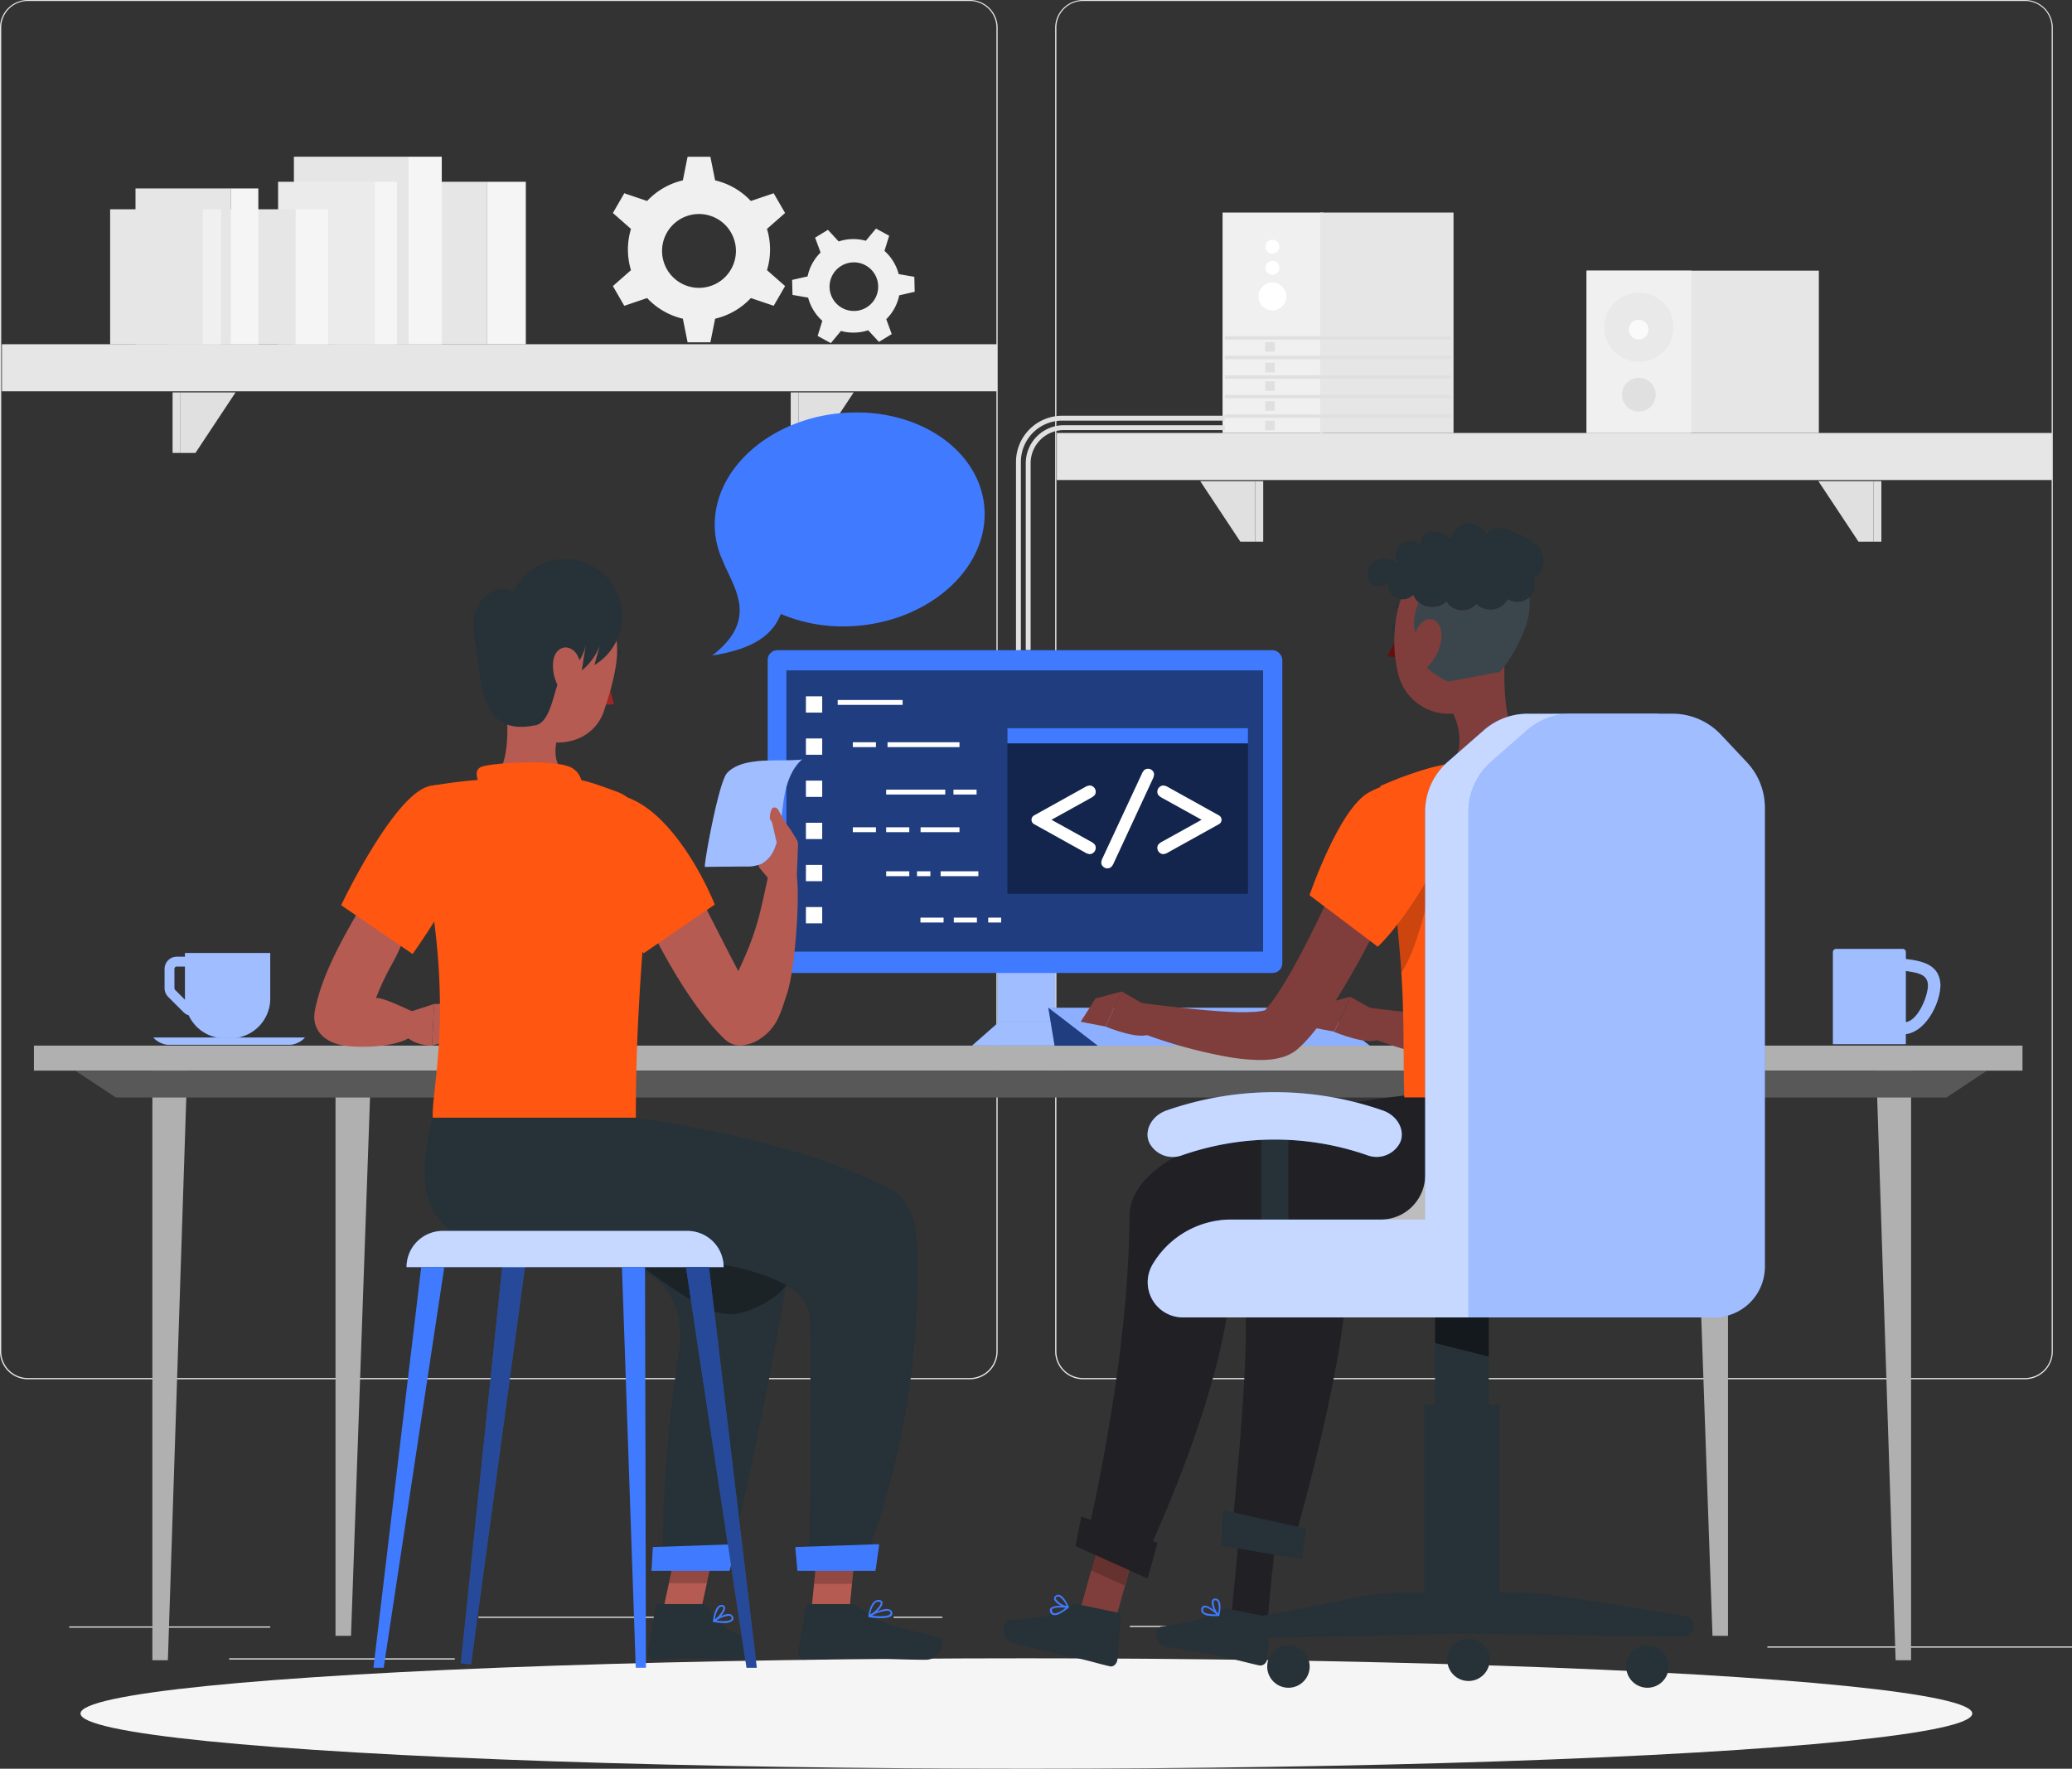<svg xmlns="http://www.w3.org/2000/svg" width="412.356" height="352.098" viewBox="0 0 412.356 352.098">
  <rect x="0" y="0" width="412.356" height="352.098" fill="#333333" stroke="none"/>
  <g id="javascript" transform="translate(-39.605 -58.73)">
    <g id="Shadows" transform="translate(55.629 388.848)">
      <g id="Shadow--inject-214">
        <ellipse id="path--inject-214" cx="188.243" cy="10.99" rx="188.243" ry="10.99" fill="#f5f5f5"/>
      </g>
    </g>
    <g id="Background_Complete" data-name="Background Complete" transform="translate(39.605 58.73)">
      <g id="Group_7184" data-name="Group 7184">
        <path id="Path_48595" data-name="Path 48595" d="M232.606,333.294H45.139A5.543,5.543,0,0,1,39.6,327.75V64.225a5.544,5.544,0,0,1,5.534-5.5H232.606a5.544,5.544,0,0,1,5.544,5.544h0V327.75A5.544,5.544,0,0,1,232.606,333.294ZM45.139,58.924a5.3,5.3,0,0,0-5.291,5.3V327.75a5.3,5.3,0,0,0,5.291,5.3H232.606a5.31,5.31,0,0,0,5.3-5.3V64.225a5.312,5.312,0,0,0-5.3-5.3Z" transform="translate(-39.605 -58.73)" fill="#e6e6e6"/>
        <path id="Path_48596" data-name="Path 48596" d="M448.915,333.294H261.439a5.552,5.552,0,0,1-5.544-5.544V64.225a5.554,5.554,0,0,1,5.544-5.5H448.915a5.544,5.544,0,0,1,5.524,5.5V327.75A5.543,5.543,0,0,1,448.915,333.294ZM261.439,58.924a5.311,5.311,0,0,0-5.3,5.3V327.75a5.31,5.31,0,0,0,5.3,5.3H448.915a5.31,5.31,0,0,0,5.3-5.3V64.225a5.312,5.312,0,0,0-5.3-5.3Z" transform="translate(-45.904 -58.73)" fill="#e6e6e6"/>
      </g>
      <g id="Group_7185" data-name="Group 7185" transform="translate(13.772 321.826)">
        <rect id="Rectangle_1483" data-name="Rectangle 1483" width="40.01" height="0.243" transform="translate(0 1.942)" fill="#e0e0e0"/>
        <rect id="Rectangle_1484" data-name="Rectangle 1484" width="40.126" height="0.243" transform="translate(81.437)" fill="#e0e0e0"/>
        <rect id="Rectangle_1485" data-name="Rectangle 1485" width="9.709" height="0.243" transform="translate(164.068)" fill="#e0e0e0"/>
        <rect id="Rectangle_1486" data-name="Rectangle 1486" width="44.903" height="0.243" transform="translate(31.835 8.291)" fill="#e0e0e0"/>
        <rect id="Rectangle_1487" data-name="Rectangle 1487" width="20.971" height="0.243" transform="translate(211.078 1.816)" fill="#e0e0e0"/>
        <rect id="Rectangle_1488" data-name="Rectangle 1488" width="27.117" height="0.243" transform="translate(240.69 1.816)" fill="#e0e0e0"/>
        <rect id="Rectangle_1489" data-name="Rectangle 1489" width="60.622" height="0.243" transform="translate(337.962 5.922)" fill="#e0e0e0"/>
      </g>
      <g id="Group_7187" data-name="Group 7187" transform="translate(315.754 53.879)">
        <rect id="Rectangle_1490" data-name="Rectangle 1490" width="46.223" height="32.301" fill="#e6e6e6"/>
        <g id="Group_7186" data-name="Group 7186">
          <rect id="Rectangle_1491" data-name="Rectangle 1491" width="20.845" height="32.301" fill="#f0f0f0"/>
          <path id="Path_48597" data-name="Path 48597" d="M375.342,118.735a6.884,6.884,0,1,1-6.884,6.883A6.884,6.884,0,0,1,375.342,118.735Z" transform="translate(-364.936 -114.357)" fill="#e0e0e0" opacity="0.4" style="isolation: isolate"/>
          <path id="Path_48598" data-name="Path 48598" d="M378.806,139.554a3.359,3.359,0,1,1-3.359-3.359h0A3.359,3.359,0,0,1,378.806,139.554Z" transform="translate(-365.042 -114.865)" fill="#e0e0e0"/>
        </g>
        <circle id="Ellipse_229" data-name="Ellipse 229" cx="1.959" cy="1.959" r="1.959" transform="translate(8.397 9.771)" fill="#fafafa"/>
      </g>
      <g id="Group_7208" data-name="Group 7208" transform="translate(202.199 42.313)">
        <g id="Group_7205" data-name="Group 7205" transform="translate(41.106)">
          <g id="Group_7188" data-name="Group 7188">
            <rect id="Rectangle_1492" data-name="Rectangle 1492" width="19.988" height="43.88" fill="#f0f0f0"/>
          </g>
          <g id="Group_7189" data-name="Group 7189" transform="translate(19.443)">
            <rect id="Rectangle_1493" data-name="Rectangle 1493" width="26.522" height="43.88" fill="#e6e6e6"/>
          </g>
          <g id="Group_7193" data-name="Group 7193" transform="translate(7.153 5.416)">
            <g id="Group_7190" data-name="Group 7190" transform="translate(0 8.518)">
              <path id="Path_48599" data-name="Path 48599" d="M300.344,116.663a2.768,2.768,0,1,1-2.768,2.769A2.769,2.769,0,0,1,300.344,116.663Z" transform="translate(-297.576 -116.663)" fill="#fff"/>
            </g>
            <g id="Group_7191" data-name="Group 7191" transform="translate(1.384 4.196)">
              <path id="Path_48600" data-name="Path 48600" d="M300.385,112.212A1.384,1.384,0,1,1,299,113.6,1.384,1.384,0,0,1,300.385,112.212Z" transform="translate(-299.002 -112.212)" fill="#fff"/>
            </g>
            <g id="Group_7192" data-name="Group 7192" transform="translate(1.384)">
              <path id="Path_48601" data-name="Path 48601" d="M300.385,107.89A1.384,1.384,0,1,1,299,109.273,1.384,1.384,0,0,1,300.385,107.89Z" transform="translate(-299.002 -107.89)" fill="#fff"/>
            </g>
          </g>
          <g id="Group_7194" data-name="Group 7194" transform="translate(0.447 24.612)">
            <rect id="Rectangle_1494" data-name="Rectangle 1494" width="45.052" height="0.692" fill="#e0e0e0"/>
            <rect id="Rectangle_1495" data-name="Rectangle 1495" width="45.052" height="0.692" transform="translate(0 3.893)" fill="#e0e0e0"/>
            <rect id="Rectangle_1496" data-name="Rectangle 1496" width="45.052" height="0.692" transform="translate(0 7.786)" fill="#e0e0e0"/>
            <rect id="Rectangle_1497" data-name="Rectangle 1497" width="45.052" height="0.692" transform="translate(0 11.679)" fill="#e0e0e0"/>
            <rect id="Rectangle_1498" data-name="Rectangle 1498" width="45.052" height="0.692" transform="translate(0 15.572)" fill="#e0e0e0"/>
          </g>
          <g id="Group_7196" data-name="Group 7196" transform="translate(8.494 25.794)">
            <g id="Group_7195" data-name="Group 7195">
              <rect id="Rectangle_1499" data-name="Rectangle 1499" width="1.903" height="1.903" fill="#e0e0e0"/>
            </g>
          </g>
          <g id="Group_7198" data-name="Group 7198" transform="translate(8.494 29.889)">
            <g id="Group_7197" data-name="Group 7197">
              <rect id="Rectangle_1500" data-name="Rectangle 1500" width="1.903" height="1.903" fill="#e0e0e0"/>
            </g>
          </g>
          <g id="Group_7200" data-name="Group 7200" transform="translate(8.494 33.581)">
            <g id="Group_7199" data-name="Group 7199">
              <rect id="Rectangle_1501" data-name="Rectangle 1501" width="1.903" height="1.903" fill="#e0e0e0"/>
            </g>
          </g>
          <g id="Group_7202" data-name="Group 7202" transform="translate(8.494 37.56)">
            <g id="Group_7201" data-name="Group 7201">
              <rect id="Rectangle_1502" data-name="Rectangle 1502" width="1.903" height="1.903" fill="#e0e0e0"/>
            </g>
          </g>
          <g id="Group_7204" data-name="Group 7204" transform="translate(8.494 41.427)">
            <g id="Group_7203" data-name="Group 7203">
              <rect id="Rectangle_1503" data-name="Rectangle 1503" width="1.903" height="1.903" fill="#e0e0e0"/>
            </g>
          </g>
        </g>
        <g id="Group_7206" data-name="Group 7206" transform="translate(1.942 42.333)">
          <path id="Path_48602" data-name="Path 48602" d="M250.84,190.673h-.971V153.484a7.578,7.578,0,0,1,7.569-7.569h32.043v.971H257.438a6.606,6.606,0,0,0-6.6,6.6Z" transform="translate(-249.869 -145.915)" fill="#e0e0e0"/>
        </g>
        <g id="Group_7207" data-name="Group 7207" transform="translate(0 40.447)">
          <path id="Path_48603" data-name="Path 48603" d="M248.84,190.672h-.971V153.156a9.194,9.194,0,0,1,9.184-9.184h32.37v.971h-32.37a8.222,8.222,0,0,0-8.213,8.213Z" transform="translate(-247.869 -143.972)" fill="#e0e0e0"/>
        </g>
      </g>
      <g id="Group_7209" data-name="Group 7209" transform="translate(21.918 31.196)">
        <rect id="Rectangle_1504" data-name="Rectangle 1504" width="30.398" height="32.359" transform="translate(44.544 4.99)" fill="#e6e6e6"/>
        <rect id="Rectangle_1505" data-name="Rectangle 1505" width="7.786" height="32.359" transform="translate(74.942 4.99)" fill="#f5f5f5"/>
        <rect id="Rectangle_1506" data-name="Rectangle 1506" width="22.835" height="37.35" transform="translate(36.573)" fill="#e6e6e6"/>
        <rect id="Rectangle_1507" data-name="Rectangle 1507" width="6.602" height="37.35" transform="translate(59.398)" fill="#f5f5f5"/>
        <rect id="Rectangle_1508" data-name="Rectangle 1508" width="19.252" height="32.359" transform="translate(33.427 4.99)" fill="#ebebeb"/>
        <rect id="Rectangle_1509" data-name="Rectangle 1509" width="4.398" height="32.359" transform="translate(52.68 4.99)" fill="#f5f5f5"/>
        <rect id="Rectangle_1510" data-name="Rectangle 1510" width="25.253" height="26.884" transform="translate(11.67 10.466)" fill="#e6e6e6"/>
        <rect id="Rectangle_1511" data-name="Rectangle 1511" width="6.466" height="26.884" transform="translate(36.922 10.466)" fill="#f5f5f5"/>
        <rect id="Rectangle_1512" data-name="Rectangle 1512" width="18.971" height="31.029" transform="translate(5.049 6.32)" fill="#e6e6e6"/>
        <rect id="Rectangle_1513" data-name="Rectangle 1513" width="5.485" height="31.029" transform="translate(24.01 6.32)" fill="#f5f5f5"/>
        <rect id="Rectangle_1514" data-name="Rectangle 1514" width="18.427" height="26.884" transform="translate(0 10.466)" fill="#e6e6e6"/>
        <rect id="Rectangle_1515" data-name="Rectangle 1515" width="3.65" height="26.884" transform="translate(18.437 10.466)" fill="#f0f0f0"/>
      </g>
      <g id="Group_7212" data-name="Group 7212" transform="translate(0.382 68.528)">
        <rect id="Rectangle_1516" data-name="Rectangle 1516" width="198.059" height="9.366" transform="translate(198.059 9.366) rotate(180)" fill="#e6e6e6"/>
        <g id="Group_7210" data-name="Group 7210" transform="translate(33.963 9.586)">
          <path id="Path_48604" data-name="Path 48604" d="M76.606,139.188H87.563l-7.981,12.05H76.606Z" transform="translate(-75.028 -139.188)" fill="#e0e0e0"/>
          <rect id="Rectangle_1517" data-name="Rectangle 1517" width="1.578" height="12.05" fill="#e0e0e0"/>
        </g>
        <g id="Group_7211" data-name="Group 7211" transform="translate(156.982 9.586)">
          <path id="Path_48605" data-name="Path 48605" d="M203.314,139.188h10.957l-7.981,12.05h-2.976Z" transform="translate(-201.736 -139.188)" fill="#e0e0e0"/>
          <rect id="Rectangle_1518" data-name="Rectangle 1518" width="1.578" height="12.05" fill="#e0e0e0"/>
        </g>
      </g>
      <g id="Group_7215" data-name="Group 7215" transform="translate(210.321 86.193)">
        <rect id="Rectangle_1519" data-name="Rectangle 1519" width="198.059" height="9.366" fill="#e6e6e6"/>
        <g id="Group_7213" data-name="Group 7213" transform="translate(151.56 9.586)">
          <path id="Path_48606" data-name="Path 48606" d="M423.3,169.432h-2.976l-7.981-12.05H423.3Z" transform="translate(-412.341 -157.382)" fill="#e0e0e0"/>
          <rect id="Rectangle_1520" data-name="Rectangle 1520" width="1.578" height="12.05" transform="translate(10.957)" fill="#e0e0e0"/>
        </g>
        <g id="Group_7214" data-name="Group 7214" transform="translate(28.542 9.586)">
          <path id="Path_48607" data-name="Path 48607" d="M296.59,169.432h-2.976l-7.981-12.05H296.59Z" transform="translate(-285.633 -157.382)" fill="#e0e0e0"/>
          <rect id="Rectangle_1521" data-name="Rectangle 1521" width="1.578" height="12.05" transform="translate(10.957)" fill="#e0e0e0"/>
        </g>
      </g>
      <g id="Group_7218" data-name="Group 7218" transform="translate(121.975 31.196)">
        <g id="Group_7216" data-name="Group 7216">
          <path id="Path_48608" data-name="Path 48608" d="M196.512,109.336a14.011,14.011,0,0,0-.607-4.1l3.6-3.168-2.267-3.928-4.546,1.537a14.117,14.117,0,0,0-7.11-4.108l-.944-4.7h-4.535l-.941,4.7a14.13,14.13,0,0,0-7.113,4.108l-4.545-1.537-2.268,3.928,3.6,3.168a14.2,14.2,0,0,0,0,8.214l-3.6,3.164,2.268,3.928L172.052,119a14.157,14.157,0,0,0,7.113,4.112l.941,4.7h4.535l.944-4.7a14.145,14.145,0,0,0,7.11-4.112l4.546,1.537,2.267-3.928-3.6-3.164A14.037,14.037,0,0,0,196.512,109.336Zm-14.139,7.633a7.35,7.35,0,1,1,7.35-7.35A7.348,7.348,0,0,1,182.373,116.969Z" transform="translate(-165.239 -90.862)" fill="#f0f0f0"/>
        </g>
        <g id="Group_7217" data-name="Group 7217" transform="translate(35.662 14.31)">
          <path id="Path_48609" data-name="Path 48609" d="M222.109,112.141a9.238,9.238,0,0,0-1.751-2.1l.933-3.017-2.624-1.426-2.023,2.425a9.3,9.3,0,0,0-5.4.137l-2.147-2.316-2.547,1.559,1.088,2.963a9.307,9.307,0,0,0-2.582,4.752l-3.081.7.077,2.985,3.112.542a9.357,9.357,0,0,0,2.823,4.612l-.934,3.016,2.624,1.426,2.023-2.426a9.326,9.326,0,0,0,5.408-.136l2.145,2.317L221.8,126.6l-1.086-2.965a9.32,9.32,0,0,0,2.579-4.752l3.081-.7-.078-2.985-3.11-.539A9.225,9.225,0,0,0,222.109,112.141Zm-5.316,9.147a4.839,4.839,0,1,1,1.6-6.654A4.837,4.837,0,0,1,216.793,121.287Z" transform="translate(-201.971 -105.601)" fill="#f0f0f0"/>
        </g>
      </g>
    </g>
    <g id="Desk" transform="translate(46.357 266.877)">
      <g id="Group_7222" data-name="Group 7222" transform="translate(0 0)">
        <g id="Group">
          <rect id="Rectangle_1522" data-name="Rectangle 1522" width="395.748" height="4.98" fill="#b0b0b0"/>
          <path id="Path_48610" data-name="Path 48610" d="M70.839,276.8V395.577h3.087L77.81,276.8Z" transform="translate(-47.266 -273.228)" fill="#b0b0b0"/>
          <g id="Group_7219" data-name="Group 7219" transform="translate(60.02 7.456)">
            <path id="Path_48611" data-name="Path 48611" d="M108.379,280.8V390.84h3.087L115.35,280.8Z" transform="translate(-108.379 -280.8)" fill="#b0b0b0"/>
          </g>
          <path id="Path_48613" data-name="Path 48613" d="M431.136,276.8V395.577h-3.078L424.165,276.8Z" transform="translate(-57.556 -273.228)" fill="#b0b0b0"/>
          <g id="Group_7220" data-name="Group 7220" transform="translate(330.172 7.456)">
            <path id="Path_48614" data-name="Path 48614" d="M393.606,280.8V390.84h-3.087L386.635,280.8Z" transform="translate(-386.635 -280.8)" fill="#b0b0b0"/>
          </g>
          <g id="Group_7221" data-name="Group 7221" transform="translate(8.233 4.98)">
            <path id="Path_48616" data-name="Path 48616" d="M427.425,283.579H63.1l-8.058-5.329H435.483Z" transform="translate(-55.039 -278.25)" fill="#585858"/>
            <path id="Path_48617" data-name="Path 48617" d="M427.425,283.579H63.1l-8.058-5.329H435.483Z" transform="translate(-55.039 -278.25)" fill="#585858" opacity="0.5"/>
          </g>
        </g>
      </g>
    </g>
    <g id="Beverages" transform="translate(70.126 247.635)">
      <g id="Group_7224" data-name="Group 7224" transform="translate(0 0.813)">
        <path id="Path_48618" data-name="Path 48618" d="M73.35,257.3v3.841a2.415,2.415,0,0,0,.709,1.715l3.082,3.081a2.391,2.391,0,0,0,1,.59,7.9,7.9,0,0,0,7.165,4.58h1.153a7.906,7.906,0,0,0,7.907-7.906v-9.06H77.4v.735H75.774A2.428,2.428,0,0,0,73.35,257.3Zm1.942,0a.484.484,0,0,1,.483-.483H77.4V263.2c0,.087.011.172.014.258l-1.977-1.976a.492.492,0,0,1-.141-.342Z" transform="translate(-71.109 -254.139)" fill="#407bff"/>
        <path id="Path_48619" data-name="Path 48619" d="M73.35,257.3v3.841a2.415,2.415,0,0,0,.709,1.715l3.082,3.081a2.391,2.391,0,0,0,1,.59,7.9,7.9,0,0,0,7.165,4.58h1.153a7.906,7.906,0,0,0,7.907-7.906v-9.06H77.4v.735H75.774A2.428,2.428,0,0,0,73.35,257.3Zm1.942,0a.484.484,0,0,1,.483-.483H77.4V263.2c0,.087.011.172.014.258l-1.977-1.976a.492.492,0,0,1-.141-.342Z" transform="translate(-71.109 -254.139)" fill="#fff" opacity="0.5"/>
        <g id="Group_7223" data-name="Group 7223" transform="translate(0 16.827)">
          <path id="Path_48620" data-name="Path 48620" d="M98.323,272.908H73.916a4.48,4.48,0,0,1-2.874-1.437H101.2A4.48,4.48,0,0,1,98.323,272.908Z" transform="translate(-71.042 -271.471)" fill="#407bff"/>
          <path id="Path_48621" data-name="Path 48621" d="M98.323,272.908H73.916a4.48,4.48,0,0,1-2.874-1.437H101.2A4.48,4.48,0,0,1,98.323,272.908Z" transform="translate(-71.042 -271.471)" fill="#fff" opacity="0.5"/>
        </g>
      </g>
      <g id="Group_7228" data-name="Group 7228" transform="translate(334.257)">
        <g id="Group_7226" data-name="Group 7226">
          <g id="Group_7225" data-name="Group 7225">
            <path id="Path_48622" data-name="Path 48622" d="M436.722,260.543c-.127-3.853-3.06-4.8-6.891-5.233V253.9a.613.613,0,0,0-.623-.6H415.975a.625.625,0,0,0-.65.6v18.361h14.5v-2.007C433.669,269.824,436.606,264.4,436.722,260.543Zm-6.891,7.338v-10.2c2.816.416,4.761.8,4.347,3.616C433.845,263.55,432.079,267.549,429.831,267.881Z" transform="translate(-415.326 -253.302)" fill="#407bff"/>
          </g>
        </g>
        <g id="Group_7227" data-name="Group 7227" opacity="0.5">
          <path id="Path_48623" data-name="Path 48623" d="M436.722,260.543c-.127-3.853-3.06-4.8-6.891-5.233V253.9a.613.613,0,0,0-.623-.6H415.975a.625.625,0,0,0-.65.6v18.361h14.5v-2.007C433.669,269.824,436.606,264.4,436.722,260.543Zm-6.891,7.338v-10.2c2.816.416,4.761.8,4.347,3.616C433.845,263.55,432.079,267.549,429.831,267.881Z" transform="translate(-415.326 -253.302)" fill="#fff"/>
        </g>
      </g>
    </g>
    <g id="PC" transform="translate(192.385 188.162)">
      <g id="Group_7256" data-name="Group 7256">
        <g id="Group_7231" data-name="Group 7231" transform="translate(40.693 55.036)">
          <g id="Group_7229" data-name="Group 7229" transform="translate(5.072)">
            <rect id="Rectangle_1523" data-name="Rectangle 1523" width="11.447" height="23.254" fill="#407bff"/>
            <rect id="Rectangle_1524" data-name="Rectangle 1524" width="11.447" height="23.254" fill="#fff" opacity="0.5"/>
          </g>
          <g id="Group_7230" data-name="Group 7230" transform="translate(0 19.014)">
            <path id="Path_48624" data-name="Path 48624" d="M260.567,272.973H238.881l5.289-4.657h11.108Z" transform="translate(-238.881 -268.316)" fill="#407bff"/>
            <path id="Path_48625" data-name="Path 48625" d="M260.567,272.973H238.881l5.289-4.657h11.108Z" transform="translate(-238.881 -268.316)" fill="#fff" opacity="0.5"/>
          </g>
        </g>
        <g id="Group_7235" data-name="Group 7235" transform="translate(55.846 71.178)">
          <g id="Group_7233" data-name="Group 7233">
            <g id="Group_7232" data-name="Group 7232">
              <path id="Path_48626" data-name="Path 48626" d="M308.7,265.357H254.489l9.8,7.557h54.2Z" transform="translate(-254.489 -265.357)" fill="#407bff"/>
              <path id="Path_48627" data-name="Path 48627" d="M308.7,265.357H254.489l9.8,7.557h54.2Z" transform="translate(-254.489 -265.357)" fill="#fff" opacity="0.4"/>
            </g>
          </g>
          <g id="Group_7234" data-name="Group 7234">
            <path id="Path_48628" data-name="Path 48628" d="M255.742,272.914l-1.252-7.557,9.8,7.557Z" transform="translate(-254.489 -265.357)" fill="#407bff"/>
            <path id="Path_48629" data-name="Path 48629" d="M255.742,272.914l-1.252-7.557,9.8,7.557Z" transform="translate(-254.489 -265.357)" opacity="0.5"/>
          </g>
        </g>
        <g id="Group_7236" data-name="Group 7236">
          <rect id="Rectangle_1525" data-name="Rectangle 1525" width="102.419" height="64.253" rx="1.928" fill="#407bff"/>
          <rect id="Rectangle_1526" data-name="Rectangle 1526" width="94.875" height="55.995" transform="translate(3.72 4.014)" opacity="0.5"/>
        </g>
        <g id="Group_7239" data-name="Group 7239" transform="translate(47.706 15.532)">
          <g id="Group_7237" data-name="Group 7237">
            <rect id="Rectangle_1527" data-name="Rectangle 1527" width="47.875" height="32.959" opacity="0.4"/>
            <rect id="Rectangle_1528" data-name="Rectangle 1528" width="47.875" height="3.019" fill="#407bff"/>
          </g>
          <g id="Group_7238" data-name="Group 7238" transform="translate(4.8 8.067)">
            <path id="Path_48630" data-name="Path 48630" d="M255.021,226.612l7.827,4.338a2.6,2.6,0,0,1,.783.589,1.068,1.068,0,0,1,.194.66,1.211,1.211,0,0,1-.365.879,1.155,1.155,0,0,1-.849.371,2.267,2.267,0,0,1-.954-.353l-10.1-5.616a.993.993,0,0,1,0-1.736l10.1-5.615a2.325,2.325,0,0,1,.943-.343,1.177,1.177,0,0,1,.86.366,1.189,1.189,0,0,1,.365.872,1.068,1.068,0,0,1-.194.66,2.586,2.586,0,0,1-.783.589Z" transform="translate(-251.049 -216.451)" fill="#fff"/>
            <path id="Path_48631" data-name="Path 48631" d="M275.576,218.426l-7.744,16.691a2.431,2.431,0,0,1-.531.814,1.143,1.143,0,0,1-.743.248,1.174,1.174,0,0,1-.854-.354,1.093,1.093,0,0,1-.359-.8,2.5,2.5,0,0,1,.283-.931l7.768-16.68a2.583,2.583,0,0,1,.518-.814,1.221,1.221,0,0,1,1.591.1,1.083,1.083,0,0,1,.354.8A2.477,2.477,0,0,1,275.576,218.426Z" transform="translate(-251.466 -216.351)" fill="#fff"/>
            <path id="Path_48632" data-name="Path 48632" d="M285.65,226.612l-7.827-4.338a2.573,2.573,0,0,1-.783-.589,1.068,1.068,0,0,1-.2-.66,1.19,1.19,0,0,1,.366-.872,1.175,1.175,0,0,1,.86-.366,2.33,2.33,0,0,1,.943.343l10.1,5.615a.993.993,0,0,1,0,1.736l-10.1,5.616a2.274,2.274,0,0,1-.943.353,1.181,1.181,0,0,1-.869-.374,1.24,1.24,0,0,1-.357-.877,1.073,1.073,0,0,1,.2-.659,2.588,2.588,0,0,1,.783-.589Z" transform="translate(-251.8 -216.451)" fill="#fff"/>
          </g>
        </g>
        <g id="Group_7255" data-name="Group 7255" transform="translate(7.61 9.184)">
          <g id="Group_7240" data-name="Group 7240">
            <rect id="Rectangle_1529" data-name="Rectangle 1529" width="3.241" height="3.241" fill="#fff"/>
            <rect id="Rectangle_1530" data-name="Rectangle 1530" width="3.241" height="3.241" transform="translate(0 8.39)" fill="#fff"/>
            <rect id="Rectangle_1531" data-name="Rectangle 1531" width="3.241" height="3.241" transform="translate(0 16.781)" fill="#fff"/>
            <rect id="Rectangle_1532" data-name="Rectangle 1532" width="3.241" height="3.241" transform="translate(0 25.171)" fill="#fff"/>
            <rect id="Rectangle_1533" data-name="Rectangle 1533" width="3.241" height="3.241" transform="translate(0 33.561)" fill="#fff"/>
            <rect id="Rectangle_1534" data-name="Rectangle 1534" width="3.241" height="3.241" transform="translate(0 41.952)" fill="#fff"/>
          </g>
          <g id="Group_7241" data-name="Group 7241" transform="translate(6.321 0.73)">
            <rect id="Rectangle_1535" data-name="Rectangle 1535" width="12.92" height="0.971" fill="#fff"/>
          </g>
          <g id="Group_7242" data-name="Group 7242" transform="translate(9.332 9.142)">
            <rect id="Rectangle_1536" data-name="Rectangle 1536" width="4.602" height="0.971" fill="#fff"/>
          </g>
          <g id="Group_7243" data-name="Group 7243" transform="translate(29.362 18.579)">
            <rect id="Rectangle_1537" data-name="Rectangle 1537" width="4.602" height="0.971" fill="#fff"/>
          </g>
          <g id="Group_7244" data-name="Group 7244" transform="translate(9.332 26.069)">
            <rect id="Rectangle_1538" data-name="Rectangle 1538" width="4.602" height="0.971" fill="#fff"/>
          </g>
          <g id="Group_7245" data-name="Group 7245" transform="translate(15.969 26.069)">
            <rect id="Rectangle_1539" data-name="Rectangle 1539" width="4.602" height="0.971" fill="#fff"/>
          </g>
          <g id="Group_7246" data-name="Group 7246" transform="translate(15.969 18.579)">
            <rect id="Rectangle_1540" data-name="Rectangle 1540" width="11.76" height="0.971" fill="#fff"/>
          </g>
          <g id="Group_7247" data-name="Group 7247" transform="translate(22.819 26.069)">
            <rect id="Rectangle_1541" data-name="Rectangle 1541" width="7.742" height="0.971" fill="#fff"/>
          </g>
          <g id="Group_7248" data-name="Group 7248" transform="translate(22.792 44.057)">
            <rect id="Rectangle_1542" data-name="Rectangle 1542" width="4.602" height="0.971" fill="#fff"/>
          </g>
          <g id="Group_7249" data-name="Group 7249" transform="translate(29.428 44.057)">
            <rect id="Rectangle_1543" data-name="Rectangle 1543" width="4.602" height="0.971" fill="#fff"/>
          </g>
          <g id="Group_7250" data-name="Group 7250" transform="translate(36.28 44.057)">
            <rect id="Rectangle_1544" data-name="Rectangle 1544" width="2.571" height="0.971" fill="#fff"/>
          </g>
          <g id="Group_7251" data-name="Group 7251" transform="translate(16.241 9.142)">
            <rect id="Rectangle_1545" data-name="Rectangle 1545" width="14.32" height="0.971" fill="#fff"/>
          </g>
          <g id="Group_7252" data-name="Group 7252" transform="translate(15.969 34.832)">
            <rect id="Rectangle_1546" data-name="Rectangle 1546" width="4.602" height="0.971" fill="#fff"/>
          </g>
          <g id="Group_7253" data-name="Group 7253" transform="translate(22.109 34.832)">
            <rect id="Rectangle_1547" data-name="Rectangle 1547" width="2.66" height="0.971" fill="#fff"/>
          </g>
          <g id="Group_7254" data-name="Group 7254" transform="translate(26.804 34.832)">
            <rect id="Rectangle_1548" data-name="Rectangle 1548" width="7.515" height="0.971" fill="#fff"/>
          </g>
        </g>
      </g>
    </g>
    <g id="Speech_Code" data-name="Speech Code" transform="translate(181.346 140.836)">
      <g id="Group_7268" data-name="Group 7268">
        <g id="Group_7258" data-name="Group 7258">
          <g id="Group_7257" data-name="Group 7257">
            <path id="Path_48633" data-name="Path 48633" d="M239.81,163.885c-.237,11.749-12.447,21.6-27.27,21.988a31.462,31.462,0,0,1-13.283-2.46c-1.488,3.69-4.638,6.855-13.659,8.273,9.414-7.271,4.264-13.421,2.118-18.833h0A16.961,16.961,0,0,1,186.1,165.3c.237-11.754,12.446-21.6,27.27-21.988C228.2,142.888,240.047,152.138,239.81,163.885Z" transform="translate(-185.598 -143.299)" fill="#407bff"/>
          </g>
        </g>
      </g>
    </g>
    <g id="Character_2" data-name="Character 2" transform="translate(239.314 162.815)">
      <g id="Group_7296" data-name="Group 7296">
        <g id="Group_7287" data-name="Group 7287">
          <g id="Group_7271" data-name="Group 7271" transform="translate(43.407 114.022)">
            <g id="Group_7270" data-name="Group 7270" transform="translate(1.809)">
              <g id="Group_7269" data-name="Group 7269" transform="translate(0 83.78)">
                <path id="Path_48634" data-name="Path 48634" d="M298.955,393.165l-7.078-2.116,1.65-17.35,7.078,2.116Z" transform="translate(-291.877 -369.79)" fill="#212125"/>
                <path id="Path_48635" data-name="Path 48635" d="M301.228,371.779l-7.078-2.107-.922,9.718,7.155,1.33Z" transform="translate(-291.916 -369.672)" fill="#212125" opacity="0.2" style="isolation: isolate"/>
              </g>
              <path id="Path_48636" data-name="Path 48636" d="M340.848,283.379s-48.67,4.107-47.476,25.243c.98,17.3,3.544,12.6-1.5,64.045l12.244.676s12.455-42.08,10.776-58.8c13.719,0,45.126,1.2,49.69-11.175a55.024,55.024,0,0,0,3.252-19.612Z" transform="translate(-291.877 -283.379)" fill="#212125"/>
            </g>
            <path id="Path_48637" data-name="Path 48637" d="M306.014,378.186l-16-2.738.262-7.078,16.563,3.68Z" transform="translate(-290.014 -285.854)" fill="#263238"/>
          </g>
          <g id="Group_7273" data-name="Group 7273" transform="translate(30.472 214.136)">
            <path id="Path_48638" data-name="Path 48638" d="M290.707,388.569l8.175,1.617a.615.615,0,0,1,.466.687l-.68,7.729a1.365,1.365,0,0,1-1.5,1.273c-2.835-.619-4.175-1.078-7.767-1.789-2.214-.435-7.272-1.5-10.35-1.846s-2.709-3.945-1.379-4.128c5.981-.791,9.379-1.754,11.7-3.256A1.819,1.819,0,0,1,290.707,388.569Z" transform="translate(-276.692 -386.556)" fill="#263238"/>
            <g id="Group_7272" data-name="Group 7272" transform="translate(8.875)">
              <path id="Path_48639" data-name="Path 48639" d="M287.3,389.953a9.274,9.274,0,0,0,1.942.058.155.155,0,0,0,.146-.107.184.184,0,0,0,0-.184c-.2-.2-2.039-1.942-2.981-1.748a.614.614,0,0,0-.476.408.973.973,0,0,0,.058.971A2.029,2.029,0,0,0,287.3,389.953Zm1.563-.262c-1.35,0-2.3-.155-2.583-.553a.614.614,0,0,1,0-.621.314.314,0,0,1,.223-.214C287,388.2,288.111,389.011,288.868,389.691Z" transform="translate(-285.833 -386.539)" fill="#407bff"/>
              <path id="Path_48640" data-name="Path 48640" d="M289.319,389.969h.078a.191.191,0,0,0,.116-.126c0-.087.534-2.155-.087-2.981a.827.827,0,0,0-.68-.359.652.652,0,0,0-.7.408c-.3.767.534,2.466,1.184,3.019A.125.125,0,0,0,289.319,389.969Zm-.5-3.117a.516.516,0,0,1,.34.214,3.8,3.8,0,0,1,.087,2.388,3.487,3.487,0,0,1-.874-2.417c0-.1.107-.2.359-.194Z" transform="translate(-285.896 -386.496)" fill="#407bff"/>
            </g>
          </g>
          <g id="Group_7276" data-name="Group 7276" transform="translate(14.002 114.022)">
            <g id="Group_7274" data-name="Group 7274" transform="translate(0 85.927)">
              <path id="Path_48641" data-name="Path 48641" d="M266.465,395.939l-6.738-3.029,4.66-16.621,6.738,3.029Z" transform="translate(-259.727 -372.011)" fill="#7f3e3b"/>
              <path id="Path_48642" data-name="Path 48642" d="M272.365,374.912l-6.738-3.029-2.4,8.573,6.738,3.029Z" transform="translate(-259.829 -371.883)" opacity="0.2" style="isolation: isolate"/>
            </g>
            <g id="Group_7275" data-name="Group 7275" transform="translate(0.327)">
              <path id="Path_48643" data-name="Path 48643" d="M325.494,283.379c-.32,0-54.563,5.583-54.631,23.981-.117,30.427-8.806,65.307-8.806,65.307l10.72,5.311s18.668-37.812,18.386-61.53c14.922-4.282,53.524,2.913,58.088-9.456,3.738-10.117,1.718-23.612,1.718-23.612Z" transform="translate(-260.122 -283.379)" fill="#212125"/>
              <path id="Path_48644" data-name="Path 48644" d="M274.433,382.03l-14.369-6.466,1.155-5.884,15.155,5.233Z" transform="translate(-260.064 -285.892)" fill="#212125"/>
            </g>
          </g>
          <g id="Group_7278" data-name="Group 7278" transform="translate(0 213.382)">
            <path id="Path_48645" data-name="Path 48645" d="M259.977,387.654l8.194,1.7a.679.679,0,0,1,.456.756l-.641,8.5c-.11.922-.774,1.554-1.484,1.413h0c-2.835-.655-4.175-1.16-7.767-1.9-2.214-.453-8.243-1.917-11.282-2.711s-2.359-4.665-.971-4.69c6.01-.087,9.9-1.071,12.214-2.748A1.645,1.645,0,0,1,259.977,387.654Z" transform="translate(-245.305 -385.775)" fill="#263238"/>
            <g id="Group_7277" data-name="Group 7277" transform="translate(9.222)">
              <path id="Path_48646" data-name="Path 48646" d="M256.888,389.5a9.2,9.2,0,0,0,1.6-1.1.175.175,0,0,0,.056-.185.164.164,0,0,0-.142-.113c-.284-.045-2.791-.371-3.441.353a.654.654,0,0,0-.131.612.972.972,0,0,0,.618.75A2.028,2.028,0,0,0,256.888,389.5Zm1.1-1.133c-1.055.827-1.939,1.23-2.4,1.086a.619.619,0,0,1-.371-.51.289.289,0,0,1,.061-.3C255.619,388.3,256.978,388.27,257.985,388.367Z" transform="translate(-254.803 -385.785)" fill="#407bff"/>
              <path id="Path_48647" data-name="Path 48647" d="M258.513,388.331l.07-.051a.145.145,0,0,0,.018-.157c-.051-.07-.849-2.058-1.838-2.36a.842.842,0,0,0-.755.117.66.66,0,0,0-.319.75c.208.8,1.884,1.666,2.744,1.725A.2.2,0,0,0,258.513,388.331Zm-2.257-2.212a.506.506,0,0,1,.4-.041,3.878,3.878,0,0,1,1.5,1.877,3.463,3.463,0,0,1-2.144-1.43c-.057-.079-.034-.227.176-.368Z" transform="translate(-254.828 -385.719)" fill="#407bff"/>
            </g>
          </g>
          <g id="Group_7279" data-name="Group 7279" transform="translate(60.905 55.32)">
            <path id="Path_48648" data-name="Path 48648" d="M345.576,222.916c1.427,3.068,2.6,6.019,3.777,9.087s2.214,6.136,3.175,9.282,1.8,6.369,2.466,9.709a50.648,50.648,0,0,1,1.087,10.553,21.748,21.748,0,0,1-.922,6.146,13.808,13.808,0,0,1-1.621,3.456,11.035,11.035,0,0,1-1.388,1.689l-.417.408c-.233.194-.485.408-.728.573a7.757,7.757,0,0,1-1.3.718,10.247,10.247,0,0,1-2.1.67,13.679,13.679,0,0,1-1.718.252,23.544,23.544,0,0,1-2.961,0,41.572,41.572,0,0,1-5.223-.583,98.945,98.945,0,0,1-18.845-5.4l1.408-5.35c6.165.738,12.456,1.524,18.388,1.8,1.476,0,2.913.068,4.252,0a12.569,12.569,0,0,0,1.777-.223c.485-.087.9-.262.757-.252a1.131,1.131,0,0,0-.272.136,1.628,1.628,0,0,0-.272.2h0a1.517,1.517,0,0,0,.087-.165,4.524,4.524,0,0,0,.291-.864,13.614,13.614,0,0,0,.262-3.243,42.976,42.976,0,0,0-1.233-8.243c-.66-2.913-1.515-5.748-2.447-8.631s-1.942-5.767-3.049-8.641-2.272-5.757-3.418-8.466Z" transform="translate(-308.352 -222.916)" fill="#7f3e3b"/>
            <path id="Path_48649" data-name="Path 48649" d="M322.777,266.757l-6.437-3.621-3.233,6.971s7.524,3.136,9.107,1.175Z" transform="translate(-308.185 -224.087)" fill="#7f3e3b"/>
            <path id="Path_48650" data-name="Path 48650" d="M310.979,264.455l-2.942,4.66,4.922.942,3.233-6.971Z" transform="translate(-308.037 -224.086)" fill="#7f3e3b"/>
          </g>
          <g id="Group_7281" data-name="Group 7281" transform="translate(15.361 56.585)">
            <path id="Path_48651" data-name="Path 48651" d="M329.2,228.491c-1.233,3.1-2.524,6.058-3.884,9.058s-2.718,5.951-4.155,8.9a170.826,170.826,0,0,1-9.709,17.476c-.971,1.437-1.942,2.864-3.029,4.291-.544.718-1.146,1.427-1.786,2.155-.35.369-.631.709-1.039,1.087l-.583.563-.33.311a8.248,8.248,0,0,1-3.185,1.689,14.174,14.174,0,0,1-1.883.4,19.662,19.662,0,0,1-3.126.126,40.448,40.448,0,0,1-5.379-.534,98.777,98.777,0,0,1-19.243-5.456l1.417-5.359c6.282.757,12.7,1.563,18.738,1.816a41.257,41.257,0,0,0,4.272-.058,10.807,10.807,0,0,0,1.7-.272,2.239,2.239,0,0,0,.524-.194c.058,0,0-.068-.262.1a1.248,1.248,0,0,0-.262.194s.068-.087.1-.116l.272-.3c.175-.175.388-.466.592-.7.4-.5.806-1.049,1.214-1.641.806-1.155,1.592-2.437,2.369-3.738,1.553-2.6,3-5.369,4.417-8.165s2.777-5.651,4.117-8.524c2.67-5.728,5.282-11.6,7.767-17.379Z" transform="translate(-261.44 -224.219)" fill="#7f3e3b"/>
            <g id="Group_7280" data-name="Group 7280" transform="translate(0 36.708)">
              <path id="Path_48652" data-name="Path 48652" d="M275.877,265.7l-6.447-3.669L266.2,269s7.524,3.146,9.117,1.184Z" transform="translate(-261.275 -262.029)" fill="#7f3e3b"/>
              <path id="Path_48653" data-name="Path 48653" d="M264.078,263.407l-2.951,4.65,4.922.942,3.233-6.971Z" transform="translate(-261.127 -262.028)" fill="#7f3e3b"/>
            </g>
          </g>
          <g id="Group_7283" data-name="Group 7283" transform="translate(76.42 6.625)">
            <path id="Path_48654" data-name="Path 48654" d="M347.661,193.139l-4.117,4.767-6.283,6.5c.129.319.3.736.481,1.177a11.677,11.677,0,0,1,.838,3.759c.137,2.6-.113,4.808-4.22,6.575,0,0-4.311,5.631,5.942,4.068s11.8-6.884,11.8-6.884C347.554,209.867,347.3,199.12,347.661,193.139Z" transform="translate(-324.292 -173.354)" fill="#7f3e3b"/>
            <g id="Group_7282" data-name="Group 7282">
              <path id="Path_48655" data-name="Path 48655" d="M326.511,187.565c0,.641-.32,1.184-.748,1.2s-.767-.485-.777-1.126.33-1.184.748-1.2S326.5,186.924,326.511,187.565Z" transform="translate(-324.045 -173.159)" fill="#263238"/>
              <path id="Path_48656" data-name="Path 48656" d="M328.676,185.066a.373.373,0,0,1-.311-.175,3.153,3.153,0,0,0-2.35-1.5.389.389,0,0,1-.369-.388.377.377,0,0,1,.388-.369h0a3.883,3.883,0,0,1,2.971,1.845.388.388,0,0,1-.116.524A.425.425,0,0,1,328.676,185.066Z" transform="translate(-324.064 -173.048)" fill="#263238"/>
              <path id="Path_48657" data-name="Path 48657" d="M326.25,187.969a20.592,20.592,0,0,1-2.233,4.971,3.108,3.108,0,0,0,2.641.194Z" transform="translate(-324.017 -173.203)" fill="#630f0f"/>
              <path id="Path_48658" data-name="Path 48658" d="M348.009,183.934c-.379,7.922-.2,12.621-4.136,16.816a10.32,10.32,0,0,1-17.689-4.573c-1.786-7.019-.854-18.8,6.8-22.33a10.427,10.427,0,0,1,15.029,10.087Z" transform="translate(-324.058 -172.76)" fill="#7f3e3b"/>
            </g>
          </g>
          <g id="Group_7285" data-name="Group 7285" transform="translate(72.405)">
            <g id="Group_7284" data-name="Group 7284" transform="translate(9.291 14.77)">
              <path id="Path_48659" data-name="Path 48659" d="M351.722,186.82a29.34,29.34,0,0,1-5.146,9.223l-10.311,1.942s-8.146-3.408-5.971-9.019c-1.379-1.165-.864-4.767.107-6.748a4.2,4.2,0,0,0,5.5-.146,3.772,3.772,0,0,0,5.971.5,3.98,3.98,0,0,0,6.272-1.01,3.564,3.564,0,0,0,4.155-.272c.049-.049.1-.087.146-.136A14.171,14.171,0,0,1,351.722,186.82Z" transform="translate(-329.452 -181.15)" fill="#263238"/>
              <path id="Path_48660" data-name="Path 48660" d="M351.722,186.82a29.34,29.34,0,0,1-5.146,9.223l-10.311,1.942s-8.146-3.408-5.971-9.019c-1.379-1.165-.864-4.767.107-6.748a4.2,4.2,0,0,0,5.5-.146,3.772,3.772,0,0,0,5.971.5,3.98,3.98,0,0,0,6.272-1.01,3.564,3.564,0,0,0,4.155-.272c.049-.049.1-.087.146-.136A14.171,14.171,0,0,1,351.722,186.82Z" transform="translate(-329.452 -181.15)" fill="#fff" opacity="0.1"/>
            </g>
            <path id="Path_48661" data-name="Path 48661" d="M352.929,176.775a3.581,3.581,0,0,1-.757,3.932c-.049.049-.1.087-.146.136a3.564,3.564,0,0,1-4.155.272,3.98,3.98,0,0,1-6.272,1.01,3.772,3.772,0,0,1-5.971-.5,4.2,4.2,0,0,1-5.5.146,3.353,3.353,0,0,1-.971-1.2,2.255,2.255,0,0,1-.136-.32,2.3,2.3,0,0,1-.272.262,3,3,0,0,1-3.456.2,2.946,2.946,0,0,1-1.243-2.612,2.688,2.688,0,0,1,.107-.621,1.68,1.68,0,0,1-.291.4,2.425,2.425,0,0,1-3.456-.087,3,3,0,0,1,.961-4.233,3.571,3.571,0,0,1,1.825-.485,4.676,4.676,0,0,1,2.786.961,2.87,2.87,0,0,1,4.6-3.427,2.533,2.533,0,0,1,1.039-2.631c1.34-.777,3.573-.107,4.66,1.194,0,0,1.5-3.612,4.078-3.2.563.078,3.214,1.252,3.146,2.2a.4.4,0,0,1-.049.184,1.545,1.545,0,0,1,.126-.214,2.876,2.876,0,0,1,2.485-1.175,8.343,8.343,0,0,1,2.99.8c2.01.825,4.146,1.748,5.311,3.583S355.016,176.192,352.929,176.775Z" transform="translate(-319.882 -165.937)" fill="#263238"/>
            <path id="Path_48662" data-name="Path 48662" d="M334.832,189.835a9.3,9.3,0,0,1-2.563,5.184c-1.757,1.681-3.252,0-3.272-2.553,0-2.311.864-5.97,2.913-6.65S335.211,187.32,334.832,189.835Z" transform="translate(-320.148 -166.512)" fill="#7f3e3b"/>
          </g>
          <g id="Group_7286" data-name="Group 7286" transform="translate(74.992 45.245)">
            <path id="Path_48663" data-name="Path 48663" d="M365.693,216.423c-.728-1.942-4.126-3.883-6.214-3.883H358.1a75.42,75.42,0,0,0-8.32.534,148.067,148.067,0,0,0-16.5,2.777c-2.5.659-4.922,1.5-6.845,2.214-2.447.971-3.884,1.621-3.884,1.621s2.682,17.849,4.068,35.579c.772,9.866.452,19.664.7,26.4h41.418c1.427-8.1,1.2-15.159,1.318-29.781C370.118,243.108,368.693,224.413,365.693,216.423Z" transform="translate(-322.547 -212.539)" fill="#ff5611"/>
            <path id="Path_48664" data-name="Path 48664" d="M325.815,245.889c.311,3.718.631,7.621.971,11.524,4.854-7.087,7.544-26.477,7.544-26.477Z" transform="translate(-322.642 -213.075)" opacity="0.2" style="isolation: isolate"/>
          </g>
          <path id="Path_48665" data-name="Path 48665" d="M319.784,221.185c-5.932,3.34-11.747,20.431-11.747,20.431l13.582,10.249c5.184-4.9,12.767-17.068,13.592-21.932C336.541,222.467,329.289,215.865,319.784,221.185Z" transform="translate(-247.132 -167.49)" fill="#ff5611"/>
        </g>
        <g id="Group_7295" data-name="Group 7295" transform="translate(28.671 37.998)">
          <g id="Group_7288" data-name="Group 7288" transform="translate(23.812 184.098)">
            <path id="Path_48666" data-name="Path 48666" d="M307.81,400.308a4.223,4.223,0,1,1-4.223-4.223,4.223,4.223,0,0,1,4.223,4.223Z" transform="translate(-299.363 -394.735)" fill="#263238"/>
            <path id="Path_48667" data-name="Path 48667" d="M372.953,400.308a4.223,4.223,0,1,0,4.223-4.223,4.223,4.223,0,0,0-4.223,4.223Z" transform="translate(-301.506 -394.735)" fill="#263238"/>
            <path id="Path_48668" data-name="Path 48668" d="M336.274,398.918A4.223,4.223,0,1,0,340.5,394.7a4.224,4.224,0,0,0-4.223,4.223Z" transform="translate(-300.438 -394.695)" fill="#263238"/>
          </g>
          <g id="Group_7289" data-name="Group 7289" transform="translate(19.202 174.942)">
            <path id="Path_48669" data-name="Path 48669" d="M337.972,393.43v-8.165h-12.1a38.633,38.633,0,0,0-7.078.66L296.272,390.3a2.049,2.049,0,0,0,.456,4.059Z" transform="translate(-294.615 -385.265)" fill="#263238"/>
            <path id="Path_48670" data-name="Path 48670" d="M339.273,393.43v-8.165H351.38a38.46,38.46,0,0,1,7.078.66l25.316,4.048a2.049,2.049,0,0,1-.456,4.059Z" transform="translate(-295.915 -385.265)" fill="#263238"/>
          </g>
          <g id="Group_7290" data-name="Group 7290" transform="translate(55.065 120.166)">
            <rect id="Rectangle_1557" data-name="Rectangle 1557" width="14.981" height="37.389" transform="translate(0 17.398)" fill="#263238"/>
            <rect id="Rectangle_1558" data-name="Rectangle 1558" width="10.68" height="17.388" transform="translate(2.155)" fill="#263238"/>
            <path id="Path_48671" data-name="Path 48671" d="M333.773,333.952l10.68,2.689v-7.8h-10.68Z" transform="translate(-331.618 -328.845)" opacity="0.5" style="isolation: isolate"/>
          </g>
          <g id="Group_7294" data-name="Group 7294">
            <g id="Group_7292" data-name="Group 7292" transform="translate(0.03)">
              <rect id="Rectangle_1559" data-name="Rectangle 1559" width="5.427" height="23.155" transform="translate(22.579 80.826)" fill="#263238"/>
              <path id="Path_48672" data-name="Path 48672" d="M331.739,325.24V224.578a13.221,13.221,0,0,1,4.512-9.948l7.175-6.282a13.226,13.226,0,0,1,8.709-3.274h25.92l12.665,13.477V325.24Z" transform="translate(-276.523 -205.075)" fill="#407bff"/>
              <path id="Path_48673" data-name="Path 48673" d="M291.494,308.785h59.126v19.476H281.863a6.989,6.989,0,0,1-6.019-10.552h0A18.176,18.176,0,0,1,291.494,308.785Z" transform="translate(-274.867 -208.095)" fill="#407bff"/>
              <path id="Path_48674" data-name="Path 48674" d="M389.065,218.556v106.69H281.86a7,7,0,0,1-6.019-10.553,18.162,18.162,0,0,1,15.621-8.922h29.78a8.841,8.841,0,0,0,8.842-8.842V224.575a13.189,13.189,0,0,1,4.515-9.942l7.175-6.282a13.182,13.182,0,0,1,8.709-3.272h25.913Z" transform="translate(-274.867 -205.075)" fill="#fff" opacity="0.7"/>
              <g id="Group_7291" data-name="Group 7291" transform="translate(63.842)">
                <path id="Path_48675" data-name="Path 48675" d="M340.624,325.24V224.578a13.218,13.218,0,0,1,4.513-9.948l7.175-6.282a13.224,13.224,0,0,1,8.709-3.274h20.2a13.22,13.22,0,0,1,9.633,4.167l5.162,5.492a13.221,13.221,0,0,1,3.587,9.054v91.373a10.078,10.078,0,0,1-10.079,10.079Z" transform="translate(-340.624 -205.075)" fill="#407bff"/>
                <path id="Path_48676" data-name="Path 48676" d="M340.624,325.24V224.578a13.218,13.218,0,0,1,4.513-9.948l7.175-6.282a13.224,13.224,0,0,1,8.709-3.274h20.2a13.22,13.22,0,0,1,9.633,4.167l5.162,5.492a13.221,13.221,0,0,1,3.587,9.054v91.373a10.078,10.078,0,0,1-10.079,10.079Z" transform="translate(-340.624 -205.075)" fill="#fff" opacity="0.5"/>
              </g>
            </g>
            <g id="Group_7293" data-name="Group 7293" transform="translate(0 75.335)">
              <path id="Path_48677" data-name="Path 48677" d="M318.591,295.228a55.978,55.978,0,0,0-36.893,0,5.243,5.243,0,0,1-6.5-2.475h0c-1.107-2.34.379-5.37,3.388-6.428a65.314,65.314,0,0,1,43.088,0c3.01,1.049,4.5,4.088,3.388,6.428h0A5.253,5.253,0,0,1,318.591,295.228Z" transform="translate(-274.836 -282.67)" fill="#407bff"/>
              <path id="Path_48678" data-name="Path 48678" d="M318.591,295.228a55.978,55.978,0,0,0-36.893,0,5.243,5.243,0,0,1-6.5-2.475h0c-1.107-2.34.379-5.37,3.388-6.428a65.314,65.314,0,0,1,43.088,0c3.01,1.049,4.5,4.088,3.388,6.428h0A5.253,5.253,0,0,1,318.591,295.228Z" transform="translate(-274.836 -282.67)" fill="#fff" opacity="0.7"/>
            </g>
          </g>
        </g>
      </g>
    </g>
    <g id="Character_1" data-name="Character 1" transform="translate(102.15 170.025)">
      <g id="Group_7318" data-name="Group 7318" transform="translate(0)">
        <g id="_Group_" data-name="&lt;Group&gt;">
          <g id="Group_7298" data-name="Group 7298" transform="translate(31.723)">
            <g id="Group_7297" data-name="Group 7297" transform="translate(3.991 6.875)">
              <path id="Path_48679" data-name="Path 48679" d="M164.489,196.37c-.2.573-.058,1.146.32,1.272s.845-.223,1.039-.8.058-1.155-.311-1.282S164.693,195.788,164.489,196.37Z" transform="translate(-141.499 -180.884)" fill="#263238"/>
              <path id="Path_48680" data-name="Path 48680" d="M164.326,197a21.88,21.88,0,0,0,1.039,5.884,3.525,3.525,0,0,1-2.913-.447Z" transform="translate(-141.442 -180.927)" fill="#a02724"/>
              <path id="Path_48681" data-name="Path 48681" d="M163.525,192.349a.351.351,0,0,0,.223,0,2.835,2.835,0,0,1,2.553.388.359.359,0,0,0,.466-.544,3.562,3.562,0,0,0-3.223-.534.359.359,0,0,0,0,.68Z" transform="translate(-141.467 -180.766)" fill="#263238"/>
              <path id="Path_48682" data-name="Path 48682" d="M142.511,198.575c1.087,5.524,2.165,15.651-1.7,19.34,0,0,1.515,5.6,11.786,5.6,11.291,0,5.4-5.6,5.4-5.6-6.165-1.476-5.173-6.049-4.1-10.34Z" transform="translate(-140.812 -180.973)" fill="#b55b52"/>
              <path id="Path_48683" data-name="Path 48683" d="M145.08,188.028c-2.019,7.223-3.573,11.35-1.262,16.214,3.466,7.33,15.578,8.281,18.884-.11,2.515-7.725,5-15.89-.942-21.1a10.232,10.232,0,0,0-16.68,5Z" transform="translate(-140.866 -180.445)" fill="#b55b52"/>
            </g>
            <path id="Path_48684" data-name="Path 48684" d="M137.077,190.222c-.525-2.661-.66-5.572.668-7.938s4.548-3.815,6.883-2.435a11.359,11.359,0,1,1,16.107,14.607q.808-2.978,1.617-5.955a11.585,11.585,0,0,1-4.138,7.037q.469-2.977.936-5.954a9.126,9.126,0,0,1-4.409,6.848q.567-2.085,1.132-4.171a36.555,36.555,0,0,1-2.189,5.581c-.953,1.111-1.592,8.411-4.938,8.641C137.309,208.772,138.3,196.438,137.077,190.222Z" transform="translate(-136.701 -173.363)" fill="#263238"/>
            <path id="Path_48685" data-name="Path 48685" d="M153,194.211a8.544,8.544,0,0,0,1.184,5.311c1.291,2.078,3.184,1.282,3.883-.845.621-1.942.689-5.291-1.107-6.641S153.269,191.978,153,194.211Z" transform="translate(-137.174 -173.891)" fill="#b55b52"/>
          </g>
          <g id="Group_7300" data-name="Group 7300" transform="translate(0 65.75)">
            <path id="Path_48686" data-name="Path 48686" d="M124.208,265.635c-1.237-.411-7.012-3.381-7.931-2.85,2.667-6.8,4.329-7.848,5.542-12.179a6.665,6.665,0,0,0-1.291-6.318c-1.706-2.285-2.3-3.444-5.143-3.162-3.9,6.526-8.818,14.58-10.741,21.936-.648,2.477-1.117,4.356.357,6.451,1.3,1.846,3.7,2.589,5.948,2.79,5.413.485,13.439-.51,13.337-3.722C124.221,266.555,124.208,265.635,124.208,265.635Z" transform="translate(-104.026 -241.085)" fill="#b55b52"/>
            <g id="Group_7299" data-name="Group 7299" transform="translate(17.814 22.688)">
              <path id="Path_48687" data-name="Path 48687" d="M123.824,266.076l4.587-1.489L128,272.871s-3.673.131-5.629-2.325Z" transform="translate(-122.374 -264.458)" fill="#b55b52"/>
              <path id="Path_48688" data-name="Path 48688" d="M134.308,264.454l-.657,6.831-5.479,1.582.408-8.284Z" transform="translate(-122.543 -264.454)" fill="#b55b52"/>
            </g>
          </g>
          <g id="Group_7305" data-name="Group 7305" transform="translate(60.48 39.892)">
            <path id="Path_48689" data-name="Path 48689" d="M187.964,270.976s-6.391-5.01-14.785-21.568q-1.867-3.473-3.573-7c-1.143-2.376-2.241-4.7-3.286-7.194l9.918-4.275c2.046,4.451,5.225,9.041,7.478,13.458s7.568,14.88,8.234,15.856c.331.5.688.919,1.033,1.383l.513.682-6.4,7.4Z" transform="translate(-166.32 -214.932)" fill="#b55b52"/>
            <g id="Group_7302" data-name="Group 7302" transform="translate(20.306 10.025)">
              <g id="Group_7301" data-name="Group 7301" transform="translate(6.826)">
                <path id="Path_48690" data-name="Path 48690" d="M197.172,238.68l-1.987-2.369-.918-3.547,5.991-5.566a25.96,25.96,0,0,1,2.463,3.707,1.9,1.9,0,0,1,.208.957l-.244,6.237Z" transform="translate(-194.266 -224.848)" fill="#b55b52"/>
                <path id="Path_48691" data-name="Path 48691" d="M194.354,228.852l4.483-4.075,1.418,2.379-5.989,5.537Z" transform="translate(-194.266 -224.777)" fill="#b55b52"/>
              </g>
              <path id="Path_48692" data-name="Path 48692" d="M197.055,237.2c.157-.667.3.641.735.116,1.325-1.586,3.249-1.758,4.393-.038s.165,19.047-1.664,24.473c-1.216,3.606-1.863,6.484-4.972,8.677A7.544,7.544,0,0,1,191.181,272a4.141,4.141,0,0,1-3.789-2.342c-.923-2.264,2.5-10.418,3.73-13.049C194.961,248.362,195.216,245.029,197.055,237.2Z" transform="translate(-187.235 -225.106)" fill="#b55b52"/>
            </g>
            <g id="Group_7304" data-name="Group 7304" transform="translate(17.253)">
              <g id="Group_7303" data-name="Group 7303">
                <path id="Path_48693" data-name="Path 48693" d="M184.114,235.829l7.937-.077a7.713,7.713,0,0,0,3.32-.526,6.029,6.029,0,0,0,2.712-3.387c1.122-2.879,1.217-6.035,1.662-9.092s1.365-6.246,3.678-8.294c-4.216.559-11.666-.762-14.9,2.691C186.8,218.974,183.79,235.832,184.114,235.829Z" transform="translate(-184.09 -214.452)" fill="#407bff"/>
                <path id="Path_48694" data-name="Path 48694" d="M184.114,235.829l7.937-.077a7.713,7.713,0,0,0,3.32-.526,6.029,6.029,0,0,0,2.712-3.387c1.122-2.879,1.217-6.035,1.662-9.092s1.365-6.246,3.678-8.294c-4.216.559-11.666-.762-14.9,2.691C186.8,218.974,183.79,235.832,184.114,235.829Z" transform="translate(-184.09 -214.452)" fill="#fff" opacity="0.5"/>
              </g>
              <path id="Path_48695" data-name="Path 48695" d="M198.076,224.332h0c-.455.119-.756,1.749-.657,2.21l.445.8.907,3.935L201.8,229.6l-2.73-4.845A.881.881,0,0,0,198.076,224.332Z" transform="translate(-184.478 -214.739)" fill="#b55b52"/>
            </g>
          </g>
          <path id="Path_48696" data-name="Path 48696" d="M127.1,219.916c-7.087,1.621-17.567,23.7-17.567,23.7l14.223,9.709a159.419,159.419,0,0,0,11.066-18.3C139.025,226.232,134.342,218.256,127.1,219.916Z" transform="translate(-104.186 -174.713)" fill="#ff5611"/>
          <g id="Group_7306" data-name="Group 7306" transform="translate(17.184 40.466)">
            <path id="Path_48697" data-name="Path 48697" d="M138.264,220.317c-.816-1.777-1.7-3.806.136-4.437,2.029-.7,13.136-1.417,16.961-.107a3.941,3.941,0,0,1,2.768,4.838l-.02.075Z" transform="translate(-122.18 -215.043)" fill="#ff5611"/>
            <path id="Path_48698" data-name="Path 48698" d="M131.837,233.058,121.726,252.09l2.384,1.627s4.581-6.378,7.726-11.892Z" transform="translate(-121.726 -215.568)" fill="#ff5611" opacity="0.2" style="isolation: isolate"/>
            <path id="Path_48699" data-name="Path 48699" d="M170.7,229.59c1.531,7.751-2.047,26.18-2.01,56.286H128.268c-.267-6.085,4.158-20.491-1.339-49.191-.178-.93-.259-16.647.673-16.811a105.717,105.717,0,0,1,11.831-1.4,147.069,147.069,0,0,1,17.185,0c2.335.235,6.021,1.686,8.344,2.522C168.588,222.3,169.948,225.809,170.7,229.59Z" transform="translate(-121.874 -215.136)" fill="#ff5611"/>
            <path id="Path_48700" data-name="Path 48700" d="M160.995,237.88c1.054,6.38,5.238,14.809,9.407,19.752.165-3.621.526-7.4.517-10.306Z" transform="translate(-122.87 -215.708)" fill="#ff5611" opacity="0.2" style="isolation: isolate"/>
          </g>
          <path id="Path_48701" data-name="Path 48701" d="M158.033,227.817c-.971,7.155,13.107,25.427,13.107,25.427l14.165-9.709s-3.932-10.068-10.544-16.67C167.227,219.293,159.139,220.031,158.033,227.817Z" transform="translate(-105.598 -174.767)" fill="#ff5611"/>
          <g id="Group_7307" data-name="Group 7307" transform="translate(98.734 193.914)">
            <path id="Path_48702" data-name="Path 48702" d="M205.722,390.6h7.553l1.718-17.5H207.44Z" transform="translate(-205.722 -373.095)" fill="#b55b52"/>
            <path id="Path_48703" data-name="Path 48703" d="M214.9,374.194l-.874,9.019h-7.563l.883-9.019Z" transform="translate(-205.743 -373.127)" opacity="0.2" style="isolation: isolate"/>
          </g>
          <g id="Group_7309" data-name="Group 7309" transform="translate(68.938 193.914)">
            <path id="Path_48704" data-name="Path 48704" d="M175.032,390.6h7.554l3.8-17.5h-7.553Z" transform="translate(-175.032 -373.095)" fill="#b55b52"/>
            <g id="Group_7308" data-name="Group 7308" transform="translate(1.672 0.933)" opacity="0.2">
              <path id="Path_48705" data-name="Path 48705" d="M178.715,374.056h7.553l-1.961,9.019h-7.554Z" transform="translate(-176.753 -374.056)"/>
            </g>
          </g>
          <path id="Path_48706" data-name="Path 48706" d="M213.629,387.629h-8.243a.736.736,0,0,0-.65.679l-1.5,8.646a1.477,1.477,0,0,0,.815,1.709.871.871,0,0,0,.273.038c2.971-.063,7.272-.289,11.01-.289,4.379,0,8.155.3,13.282.3,3.107,0,3.971-4.059,2.67-4.423-5.913-1.672-10.738-1.848-15.845-5.931A2.977,2.977,0,0,0,213.629,387.629Z" transform="translate(-106.915 -179.603)" fill="#263238"/>
          <g id="Group_7310" data-name="Group 7310" transform="translate(110.274 207.201)">
            <path id="Path_48707" data-name="Path 48707" d="M220.049,390.47c.971,0,1.942-.136,2.223-.573a.69.69,0,0,0,0-.786.969.969,0,0,0-.563-.417c-1.262-.34-3.884,1.165-4.01,1.233a.164.164,0,0,0-.087.184.185.185,0,0,0,.136.146A13.25,13.25,0,0,0,220.049,390.47Zm1.2-1.466a1.168,1.168,0,0,1,.34,0,.5.5,0,0,1,.35.252c.126.223.087.33,0,.388-.35.5-2.262.5-3.67.3A8.087,8.087,0,0,1,221.253,389Z" transform="translate(-217.608 -386.834)" fill="#407bff"/>
            <path id="Path_48708" data-name="Path 48708" d="M217.767,390.2h.078c.913-.408,2.718-2.039,2.573-2.913,0-.2-.175-.447-.66-.5a1.319,1.319,0,0,0-.971.311c-.971.786-1.165,2.825-1.175,2.913a.183.183,0,0,0,.068.165A.228.228,0,0,0,217.767,390.2Zm1.845-3.058h.107c.32,0,.34.165.35.2.087.515-1.146,1.8-2.078,2.35a4.17,4.17,0,0,1,.971-2.32A.967.967,0,0,1,219.612,387.144Z" transform="translate(-217.608 -386.78)" fill="#407bff"/>
          </g>
          <path id="Path_48709" data-name="Path 48709" d="M183.043,387.629h-8.485a.729.729,0,0,0-.641.679l-1.5,8.646a1.485,1.485,0,0,0,.858,1.715.9.9,0,0,0,.249.032c2.961-.063,4.408-.289,8.136-.289,2.3,0,5.243.3,8.417.3s3.583-4.059,2.282-4.423c-5.825-1.647-6.223-3.92-8.087-6.1A1.612,1.612,0,0,0,183.043,387.629Z" transform="translate(-106.017 -179.604)" fill="#263238"/>
          <g id="Group_7311" data-name="Group 7311" transform="translate(79.354 208.199)">
            <path id="Path_48710" data-name="Path 48710" d="M187.869,391.461a2.441,2.441,0,0,0,1.816-.5.72.72,0,0,0,0-.845.825.825,0,0,0-.563-.417c-1.107-.262-3.194,1.165-3.282,1.223a.2.2,0,0,0-.078.185.175.175,0,0,0,.136.136A9.338,9.338,0,0,0,187.869,391.461Zm.971-1.437a.714.714,0,0,1,.214,0,.446.446,0,0,1,.33.233c.165.3.068.417,0,.466-.32.418-1.864.427-3,.243a5.82,5.82,0,0,1,2.437-.942Z" transform="translate(-185.76 -387.862)" fill="#407bff"/>
            <path id="Path_48711" data-name="Path 48711" d="M185.946,391.2h.078c.786-.427,2.3-2.078,2.136-2.913a.583.583,0,0,0-.573-.476.967.967,0,0,0-.757.233c-.874.718-1.058,2.913-1.068,2.99a.2.2,0,0,0,.087.165A.165.165,0,0,0,185.946,391.2Zm1.524-3.058h.078c.233,0,.252.136.262.185.1.5-.874,1.748-1.65,2.34a4.279,4.279,0,0,1,.893-2.369.638.638,0,0,1,.417-.155Z" transform="translate(-185.76 -387.807)" fill="#407bff"/>
          </g>
          <g id="Group_7313" data-name="Group 7313" transform="translate(21.967 111.216)">
            <g id="Group_7312" data-name="Group 7312">
              <path id="Path_48712" data-name="Path 48712" d="M156.565,287.915s35.776,14.769,43.173,26.126c-4.4,28.873-12.291,61.767-12.291,61.767H173.992a265.672,265.672,0,0,1,3.484-42.487c1.942-35.291-61.571,1.224-49.231-45.407Z" transform="translate(-126.652 -287.915)" fill="#263238"/>
              <path id="Path_48713" data-name="Path 48713" d="M182.479,312.984a65.846,65.846,0,0,0-7.471.86l-7.841,1.206a118,118,0,0,0,12.774,9.339c2.707,1.713,5.652,3.364,8.855,3.379,3.587.017,13.335-4.607,11.718-9.387C198.876,313.535,186.557,312.826,182.479,312.984Z" transform="translate(-127.832 -288.645)" opacity="0.3"/>
            </g>
            <path id="Path_48714" data-name="Path 48714" d="M168.854,287.915s33.069,4.264,51.3,14.646c5.613,3.2,4.827,13.46,4.682,20.219a159.744,159.744,0,0,1-10.311,53.029H203.3s.573-18.32.194-47.884c-.116-8.864-18.01-11.786-35.5-12.816a39.806,39.806,0,0,1-34.214-24.34l-1.194-2.854Z" transform="translate(-126.825 -287.915)" fill="#263238"/>
            <path id="Path_48715" data-name="Path 48715" d="M219.311,375.345c.058,0-.728,5.311-.728,5.311H203.049l-.427-4.738Z" transform="translate(-128.865 -290.461)" fill="#407bff"/>
            <path id="Path_48716" data-name="Path 48716" d="M190.1,375.345c.058,0-1.427,5.311-1.427,5.311H173.142l.282-4.738Z" transform="translate(-128.006 -290.461)" fill="#407bff"/>
          </g>
          <g id="Group_7317" data-name="Group 7317" transform="translate(11.773 133.74)">
            <g id="Group_7314" data-name="Group 7314" transform="translate(17.407 3.645)">
              <path id="Path_48717" data-name="Path 48717" d="M147.221,315.49l-11.13,82.046-2.01-.274,8.591-82.392Z" transform="translate(-134.08 -314.869)" fill="#407bff"/>
              <path id="Path_48718" data-name="Path 48718" d="M146.823,318.534l-10.732,79.108-2.01-.274,8.221-78.843Z" transform="translate(-134.08 -314.976)" opacity="0.4" style="isolation: isolate"/>
            </g>
            <g id="Group_7315" data-name="Group 7315" transform="translate(6.592)">
              <path id="Path_48719" data-name="Path 48719" d="M186.049,318.319H122.942a7.2,7.2,0,0,1,7.2-7.2h48.7a7.2,7.2,0,0,1,7.2,7.2Z" transform="translate(-122.942 -311.115)" fill="#407bff"/>
              <path id="Path_48720" data-name="Path 48720" d="M186.049,318.319H122.942a7.2,7.2,0,0,1,7.2-7.2h48.7a7.2,7.2,0,0,1,7.2,7.2Z" transform="translate(-122.942 -311.115)" fill="#fff" opacity="0.7"/>
            </g>
            <path id="Path_48721" data-name="Path 48721" d="M125.666,318.525l-9.515,79.767h2.039l12.068-79.767Z" transform="translate(-116.152 -311.331)" fill="#407bff"/>
            <g id="Group_7316" data-name="Group 7316" transform="translate(62.194 7.194)">
              <path id="Path_48722" data-name="Path 48722" d="M184.794,318.525l9.515,79.767H192.27l-12.058-79.767Z" transform="translate(-180.212 -318.525)" fill="#407bff"/>
              <path id="Path_48723" data-name="Path 48723" d="M184.794,318.525l9.515,79.767H192.27l-12.058-79.767Z" transform="translate(-180.212 -318.525)" opacity="0.4" style="isolation: isolate"/>
            </g>
            <path id="Path_48724" data-name="Path 48724" d="M171.684,318.525l.184,79.767h-2.029l-2.747-79.767Z" transform="translate(-117.635 -311.331)" fill="#407bff"/>
          </g>
        </g>
      </g>
    </g>
  </g>
</svg>
